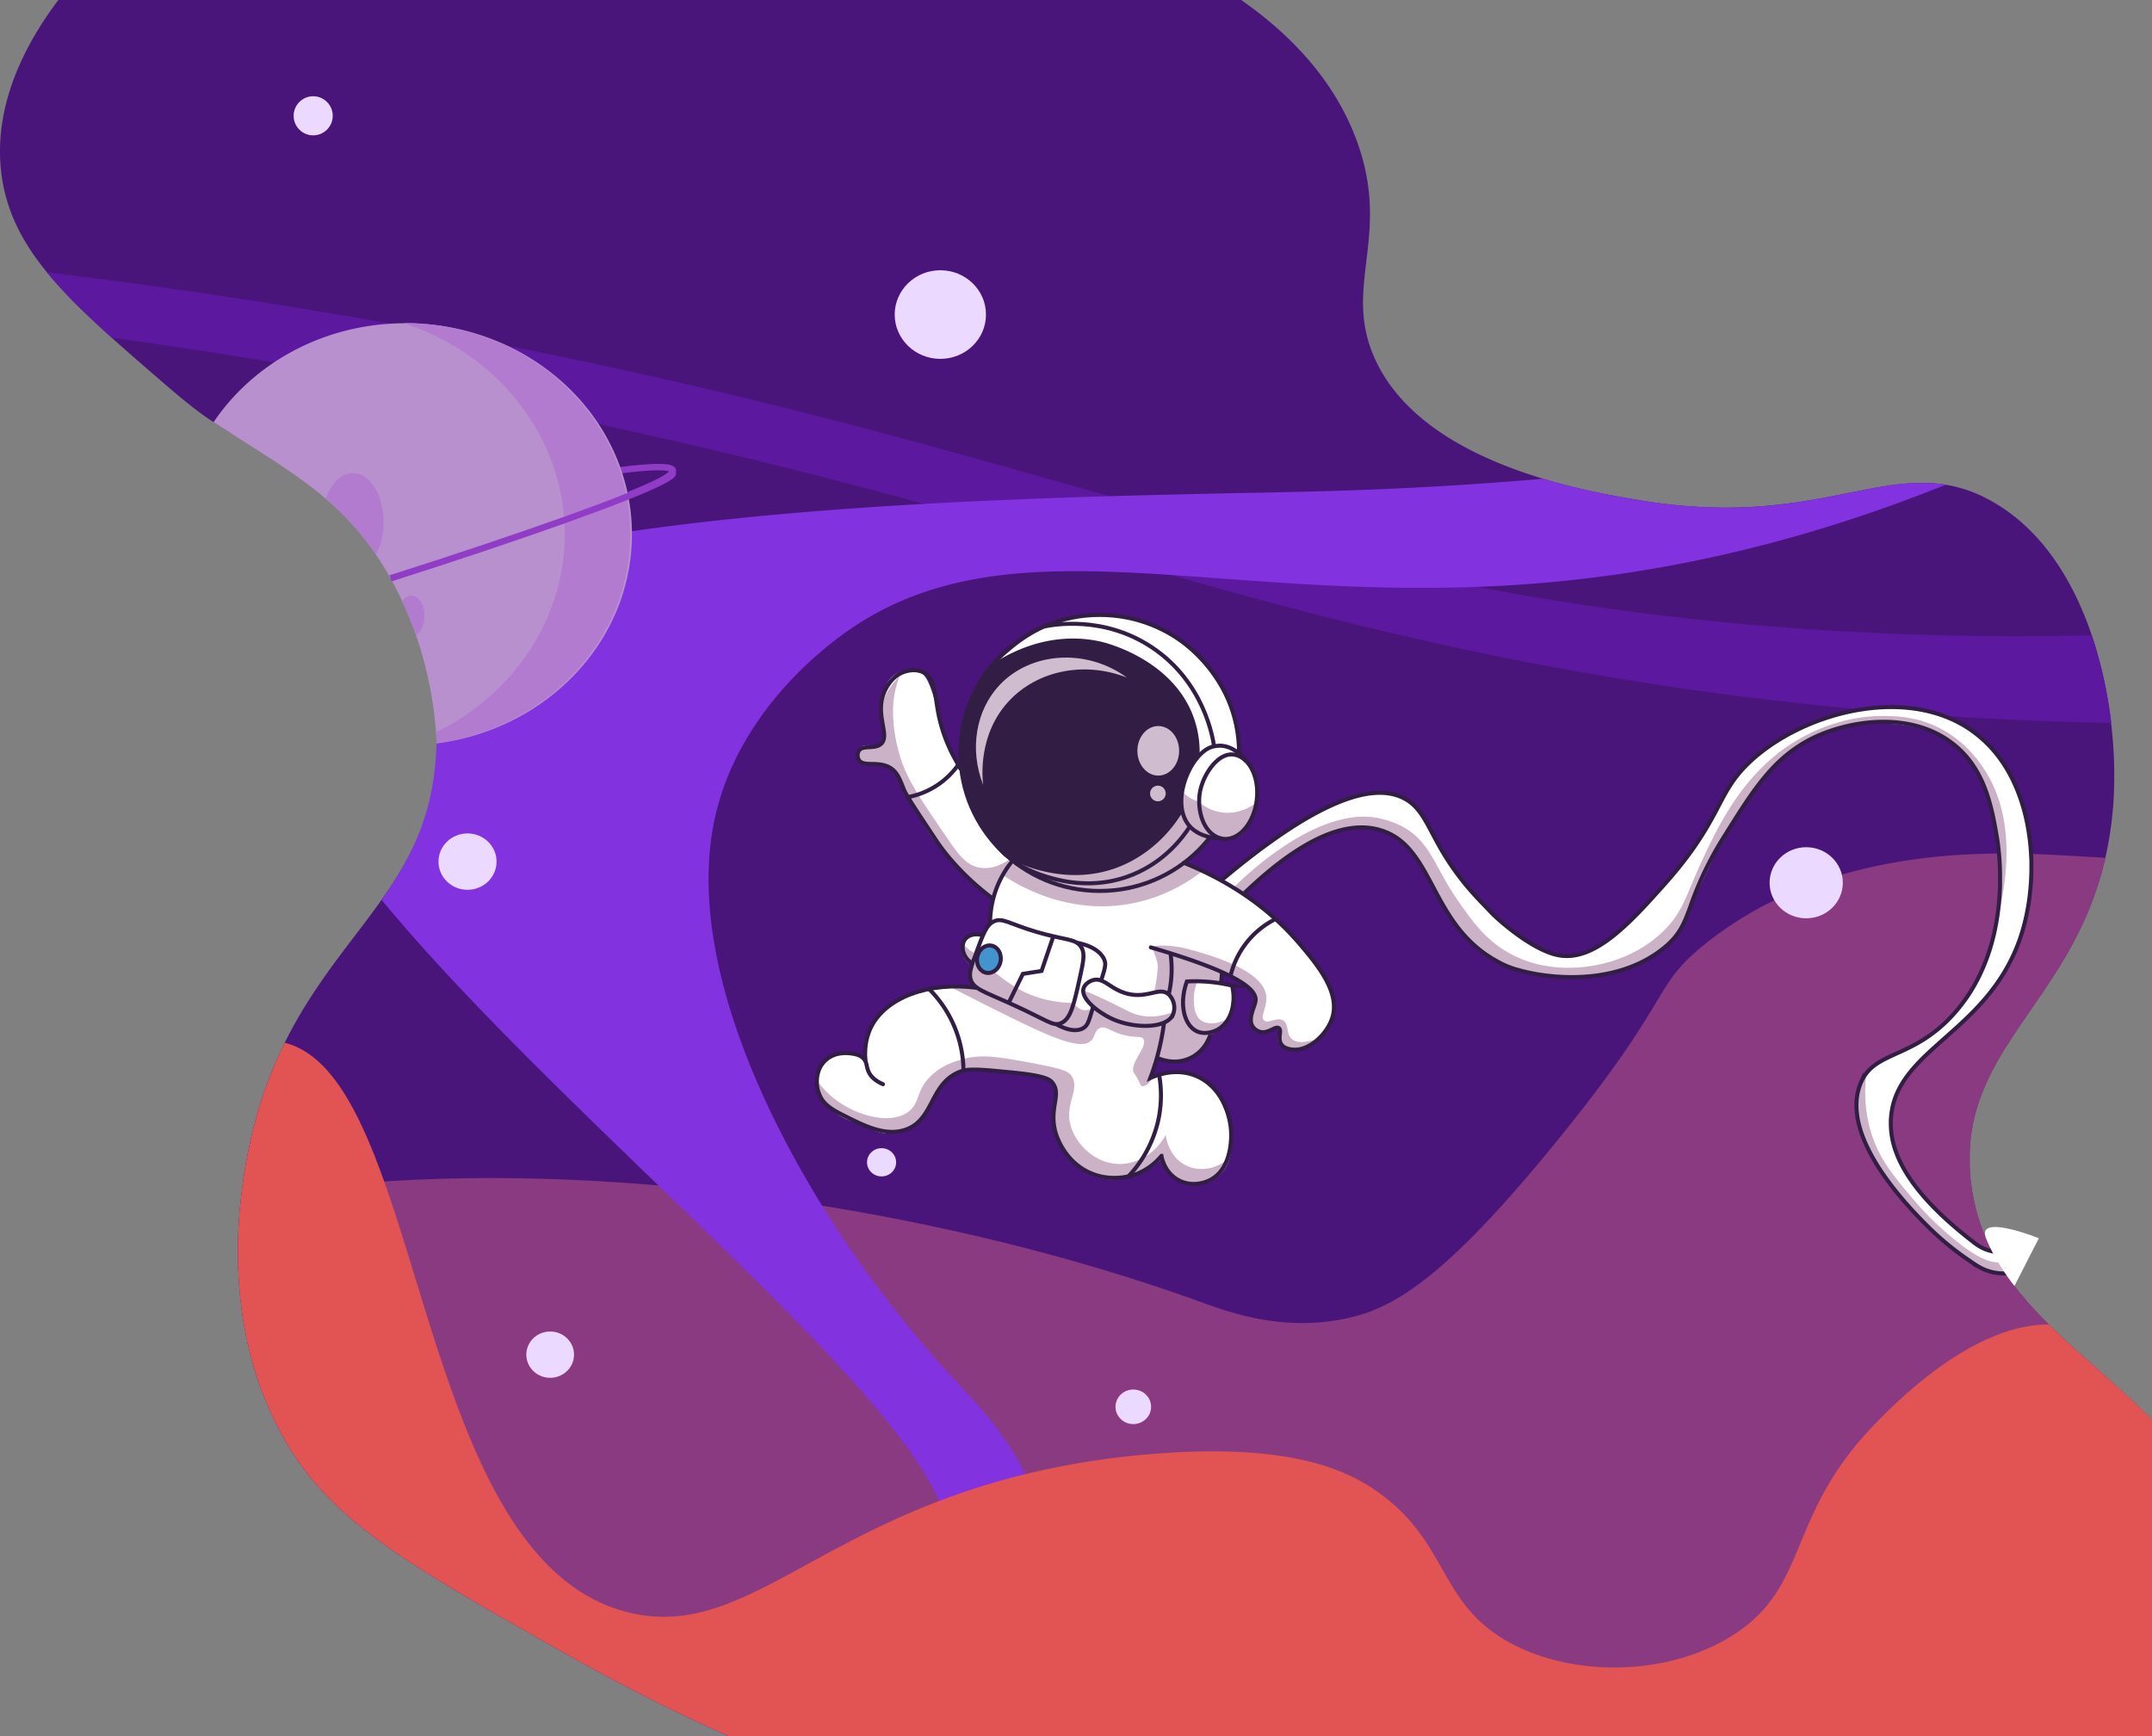 <svg xmlns="http://www.w3.org/2000/svg" viewBox="0 0 1338.4 1080"><rect x="0" y="0" width="1338.4" height="1080" fill="#808080" stroke="none"/><defs><style>.cls-1{fill:#49157a;}.cls-2{fill:#893a81;}.cls-3{fill:#5d18a0;}.cls-4{fill:#8332e0;}.cls-5{fill:#e25454;}.cls-6{fill:#ebd9ff;}.cls-7{fill:#fff;}.cls-8{fill:#cbb2c6;}.cls-12,.cls-14,.cls-9{fill:none;}.cls-10,.cls-11,.cls-12,.cls-9{stroke:#321d44;stroke-width:2.5px;}.cls-10,.cls-11,.cls-12,.cls-14,.cls-9{stroke-miterlimit:10;}.cls-10{fill:#321d44;}.cls-11{fill:#4394cc;}.cls-12{stroke-linecap:round;}.cls-13{fill:#cfbdcf;}.cls-14{stroke:#903cc6;stroke-width:4px;}.cls-15{fill:#b890ce;}.cls-16{fill:#b37bd0;}</style></defs><g id="Calque_3" data-name="Calque 3"><path class="cls-1" d="M1919.63,882.82V1080H1035.1c-49.85-22-89.7-44.56-111.1-56.68C833,971.78,787,945,758.77,895.78c-29.9-52.11-31.84-108.89-27.37-150.08a315.64,315.64,0,0,1,10.42-53.57,260.94,260.94,0,0,1,16.85-43.51c18.07-36.58,41.24-62,60.26-88.94,18.76-26.54,33.46-54.5,35.16-95.9.17-4.22.39-10.85,0-19.17v-.15c-.07-1.69-.19-3.43-.32-5.26a192.88,192.88,0,0,0-9.34-47.14,170.48,170.48,0,0,0-6.37-16.41c-1.57-3.51-3.27-7-5.16-10.6-.09-.18-.18-.36-.28-.53-.2-.38-.41-.76-.61-1.12-2-3.72-4.09-7.19-6.22-10.45a130.83,130.83,0,0,0-23.3-27c-14.24-12.67-30.22-29.47-52.3-42.14-36.19-20.78-41-23.23-67.69-46.27-11.32-9.78-21.82-18.85-31.42-27.49-16-14.35-29.54-27.49-40.29-40.66-15.2-18.59-24.84-37.23-28.06-59.4-6.33-43.78,15-83.29,35.18-110h735.63c25.31,17.71,57.43,46.39,72.53,89.39,20.57,58.53-9.61,89,10.59,133.71,18.27,40.46,64.08,62.48,104.63,74.69h0c1,.31,2.1.64,3.14.93.56.16,1.14.34,1.7.49l.71.2c2,.58,4,1.12,6,1.65l2.94.76q3.4.9,6.7,1.69c4.51,1.09,8.86,2.05,13,2.9.67.15,1.36.27,2,.42,6.24,1.27,11.94,2.3,16.89,3.16l2.77.47c2.52.42,4.82.78,6.86,1.11a317.14,317.14,0,0,0,54.2,4.17l2.71-.06h.89c1,0,2-.06,3-.1,1.35,0,2.69-.09,4-.16.67,0,1.32-.05,2-.11,1.21-.05,2.43-.12,3.62-.22,1.57-.09,3.12-.21,4.65-.34,2.62-.22,5.2-.47,7.72-.74l2.54-.28c1.83-.21,3.62-.43,5.4-.69s3.46-.47,5.14-.72c1-.13,1.92-.27,2.88-.44,1.88-.29,3.75-.6,5.6-.9q6.91-1.17,13.4-2.45c1.62-.31,3.21-.62,4.8-.95l12.57-2.5,2.8-.54c1.14-.22,2.27-.44,3.39-.64,1.83-.34,3.66-.67,5.47-1,.75-.14,1.51-.27,2.26-.38,1.79-.29,3.55-.56,5.33-.8,1.06-.14,2.11-.29,3.17-.42l2.6-.29.54,0c1-.11,2.07-.2,3.1-.29h.06c1.64-.13,3.29-.24,4.93-.29l.28,0c.52,0,1,0,1.53,0,2.08-.05,4.17,0,6.24,0,1.76.07,3.52.18,5.29.35l2,.21c1.22.17,2.43.33,3.66.53a85.61,85.61,0,0,1,28.29,10.11c31.2,17.39,50.91,49.27,62.51,83.6a270.33,270.33,0,0,1,12,54.52,274,274,0,0,1,1.9,38.78,226,226,0,0,1-5.51,45.16c-.3,1.34-.62,2.67-1,4s-.67,2.62-1,3.92-.62,2.29-1,3.41-.6,2-.9,3c-1.53,5-3.23,9.84-5,14.46-.38,1-.77,2-1.16,2.89a229.88,229.88,0,0,1-13.14,26.83c-.56,1-1.12,2-1.7,2.94-5.68,9.73-11.71,18.74-17.67,27.43-1.1,1.62-2.21,3.21-3.31,4.81-6.84,9.91-13.47,19.49-19.26,29.27-.49.81-1,1.63-1.44,2.44a164.3,164.3,0,0,0-8,15.81c-.56,1.25-1.1,2.52-1.61,3.81a113.77,113.77,0,0,0-5.38,16.76c-.21.87-.41,1.74-.6,2.63-.28,1.36-.54,2.72-.76,4.12-.15.82-.28,1.63-.41,2.47-.21,1.38-.38,2.77-.53,4.21-.07.54-.13,1.1-.17,1.67s-.09,1.08-.13,1.65c0,.27,0,.56-.07.85l0,.36v.09q-.06.7-.09,1.44c0,.67-.06,1.36-.08,2.05s0,1.21,0,1.83c0,.78,0,1.56,0,2.34,0,1,0,1.94,0,2.92,0,.24,0,.49,0,.73l0,.36v0c.06,1.47.13,2.94.24,4.44,0,.36.06.73.08,1.09s.09,1,.13,1.51c.09,1,.2,2.08.34,3.13,4.42,37.61,24,64.32,48.44,88.56C1875.72,843.64,1898.81,861.76,1919.63,882.82Z" transform="translate(-581.6)"/><path class="cls-2" d="M1919.63,882.82v181q-15.09,8.65-31.22,16.2H1035.1c-49.85-22-89.7-44.56-111.1-56.68C833,971.78,787,945,758.77,895.78c-29.9-52.11-31.84-108.89-27.37-150.08a770.63,770.63,0,0,1,89.14-10.79c53.93-3.56,111.68-2.58,170.56,2.46,33.72,2.89,67.82,7.12,101.77,12.58,81.68,13.15,162.47,33.49,235.22,59.78,17.1,6.18,51.12,19,91.1,10.28,28.08-6.09,59.79-22.89,131.35-111.08,73.2-90.21,57.56-94.22,91.08-121.38A225.56,225.56,0,0,1,1685.15,560a263.26,263.26,0,0,1,42-16c26.89-7.77,53.29-11.18,76.38-12.46a.62.62,0,0,0,.19,0c5.42-.29,10.65-.47,15.65-.58h.25c18.44-.35,33.87.49,44.48,1.07,5.35.29,10.71.58,16.07.9,3.64.22,7.27.44,10.91.71-.3,1.34-.62,2.67-1,4s-.67,2.62-1,3.92-.62,2.29-1,3.41-.6,2-.9,3c-1.53,5-3.23,9.84-5,14.46-.38,1-.77,2-1.16,2.89a229.88,229.88,0,0,1-13.14,26.83c-.56,1-1.12,2-1.7,2.94-5.68,9.73-11.71,18.74-17.67,27.43-1.1,1.62-2.21,3.21-3.31,4.81-6.84,9.91-13.47,19.49-19.26,29.27-.49.81-1,1.63-1.44,2.44a164.3,164.3,0,0,0-8,15.81c-.56,1.25-1.1,2.52-1.61,3.81a113.77,113.77,0,0,0-5.38,16.76c-.21.87-.41,1.74-.6,2.63-.28,1.36-.54,2.72-.76,4.12-.15.82-.28,1.63-.41,2.47-.21,1.38-.38,2.77-.53,4.21-.07.54-.13,1.1-.17,1.67s-.09,1.08-.13,1.65c0,.27,0,.56-.07.85l0,.36v.09q-.06.7-.09,1.44c0,.67-.06,1.36-.08,2.05s0,1.21,0,1.83c0,.78,0,1.56,0,2.34,0,1,0,1.94,0,2.92,0,.24,0,.49,0,.73l0,.36v0c.06,1.47.13,2.94.24,4.44,0,.36.06.73.08,1.09s.09,1,.13,1.51c.09,1,.2,2.08.34,3.13,4.42,37.61,24,64.32,48.44,88.56C1875.72,843.64,1898.81,861.76,1919.63,882.82Z" transform="translate(-581.6)"/><path class="cls-3" d="M1894.65,449.69c-37.71-.69-89.53-2.65-150.52-8-179-15.73-315.9-50.25-434.42-84.11h0c-44.32-12.64-86.06-25.2-126.49-36.64q-13-3.71-26.87-7.5h0C1033.51,279.69,863.62,239.77,651.08,210c-16-14.35-29.54-27.49-40.29-40.66,202.44,24.66,362.44,59.89,470.27,87.18,69.33,17.56,131.08,35.36,190.64,52.1h0c76,21.41,148.37,41.1,228.39,56.36h0a1696.3,1696.3,0,0,0,191,25.27,1900.66,1900.66,0,0,0,191.44,4.9A270.33,270.33,0,0,1,1894.65,449.69Z" transform="translate(-581.6)"/><path class="cls-4" d="M1791.81,301.46c-102.64,41.35-188.42,55.66-249.46,61q-21.6,1.88-42.2,2.58h0c-71.86,2.66-134.62-3.74-190.33-7.41h0s0,0-.07,0c-85.16-5.6-153.9-4.8-213.68,44.47-11.23,9.27-56.8,46.87-69.92,107-15.77,72.37,18.67,163.05,66.8,240.92a696.16,696.16,0,0,0,77.27,102.61c14.69,16,38,39.66,48.91,64.48,5.61,12.77,7.92,25.86,4,38.37-5.51,17.82-24,36-36,32.91-13.55-3.42-16.15-33.05-16.95-39.07a62,62,0,0,0-4.54-15.57c-19.39-46-94-118.53-174.5-196.31-61.3-59.29-126-121.62-172.17-177.69C837.69,533.14,851.3,506.4,853,465c.17-4.23,1.48-12.07,1.09-20.39v-.15c-.07-1.69-.19-3.43-.32-5.26a192.88,192.88,0,0,0-9.34-47.14,170.48,170.48,0,0,0-6.37-16.41c-1.57-3.51-3.27-7-5.16-10.6-.09-.18-.18-.36-.28-.53-.2-.38-.41-.76-.61-1.12a450.91,450.91,0,0,1,45.73-14.24c11.46-3,23.49-5.72,36-8.26q14.68-3,30.17-5.64c.26-.06.55-.11.83-.15,65.71-11.17,140.68-17.7,211.57-21.68h0c40.64-2.28,80-3.75,115.39-4.79h.06c26.29-.76,50.44-1.28,71.46-1.76,39.22-.87,107.43-1.23,198.07-9.09h0c1,.31,2.1.64,3.14.93.56.16,1.14.34,1.7.49l.71.2c2,.58,4,1.12,6,1.65,1,.27,2,.53,2.94.76q3.4.9,6.7,1.69c4.51,1.09,8.86,2.05,13,2.9.67.15,1.36.27,2,.42,6.24,1.27,11.94,2.3,16.89,3.16l2.77.47c2.52.42,4.82.78,6.86,1.11a317.14,317.14,0,0,0,54.2,4.17l2.71-.06h.89c1,0,2-.06,3-.1,1.35,0,2.69-.09,4-.16.67,0,1.32-.05,2-.11,1.21-.05,2.43-.12,3.62-.22,1.57-.09,3.12-.21,4.65-.34,2.62-.22,5.2-.47,7.72-.74l2.54-.28c1.83-.21,3.62-.43,5.4-.69s3.46-.45,5.14-.72c1-.13,1.92-.27,2.88-.44,1.88-.27,3.77-.58,5.6-.9q6.91-1.17,13.4-2.45c1.62-.31,3.21-.62,4.8-.95l12.57-2.5,2.8-.54c1.14-.22,2.27-.44,3.39-.64,1.83-.34,3.66-.67,5.47-1,.75-.14,1.51-.27,2.26-.38,1.79-.29,3.55-.56,5.33-.8,1.06-.14,2.11-.29,3.17-.42l2.6-.29.54,0c1-.11,2.07-.2,3.1-.29h.06c1.64-.13,3.29-.24,4.93-.29l.28,0c.52,0,1,0,1.53,0,2.08-.05,4.17,0,6.24,0,1.76.07,3.52.18,5.29.35l2,.21C1789.37,301.1,1790.58,301.26,1791.81,301.46Z" transform="translate(-581.6)"/><path class="cls-5" d="M1920,883v197H1035.1c-49.85-22-89.7-44.56-111.1-56.68C833,971.78,787,945,758.77,895.78c-29.9-52.11-31.84-108.89-27.37-150.08a315.64,315.64,0,0,1,10.42-53.57,260.94,260.94,0,0,1,16.85-43.51c27.75,6.93,45.85,41.35,61.87,86.29,35.05,98.4,60,247.26,153.67,268.46,59.71,13.49,101.19-35.27,191.39-69.69A445.8,445.8,0,0,1,1219.05,917a505.19,505.19,0,0,1,77.17-12.43c87.45-7.45,123.7,9.71,144,24.7,42.74,31.46,36.19,68.47,80.5,92.56,39.72,21.61,97.87,20.65,137.7-4.12,49.17-30.55,33.46-74.44,89-131.64,11.75-12.14,54.63-56.35,99.45-61.69a74.64,74.64,0,0,1,8.95-.54C1875.72,843.64,1899.19,861.94,1920,883Z" transform="translate(-581.6)"/><ellipse class="cls-6" cx="704.84" cy="875.06" rx="11.07" ry="10.75"/><ellipse class="cls-6" cx="1123.34" cy="549.09" rx="22.77" ry="22.11"/><ellipse class="cls-6" cx="342.17" cy="842.61" rx="14.83" ry="14.4"/><ellipse class="cls-6" cx="548.28" cy="722.97" rx="9.05" ry="8.78"/><ellipse class="cls-6" cx="290.77" cy="535.94" rx="18.06" ry="17.54"/><ellipse class="cls-6" cx="584.83" cy="195.66" rx="28.39" ry="27.56"/><circle class="cls-6" cx="194.78" cy="72.03" r="12.16"/></g><g id="Calque_4" data-name="Calque 4"><path class="cls-7" d="M1845,541.69c-.06,3.2-.19,6.39-.47,9.55a138.22,138.22,0,0,1-4.93,27,110.74,110.74,0,0,1-11.79,26.71c-24.81,40.77-67.93,53.18-70.16,90.57,0,.6-.05,1.21-.07,1.83s0,1.47,0,2.22,0,1.25.07,1.87c1,18,12.15,41.42,49.09,70.16,3,2.32,15,6,18.28,8.41l1,2,2,5c0,.45,1,1.53,1,2,0,.64,3,.34,3,1s-4,1.41-4,2-8-1.74-8-1c0,.92-4.07-2.76-4-1.83,0,.23,0,.47,0,.7-3.15-1.86-6.4-3.9-9.73-6.15a178.4,178.4,0,0,1-26.55-22,266.25,266.25,0,0,1-18-19.68l-.16-.17c-10.5-12.86-21.67-29.67-24.68-46.2,0-.07,0-.14-.05-.19a50.9,50.9,0,0,1-.75-6.79c0-.86,0-1.73,0-2.59a35.55,35.55,0,0,1,1.87-10.74q.26-.78.57-1.5c8.26-20.81,31.8-14.85,57.33-42.67a103.12,103.12,0,0,0,17.21-25.71,121.24,121.24,0,0,0,7.63-21.06c.54-2.1,1-4.18,1.47-6.24a153.2,153.2,0,0,0,3.12-24.8c.05-1,.09-2,.1-3,.09-2.78.07-5.47,0-8-.07-2.94-.21-5.68-.37-8.15-.26-3.81-.6-7.06-.93-9.59s-.62-4.36-.8-5.3c-.55-3.18-1.14-6.52-1.83-9.93-2.27-11.15-5.65-23.2-12.86-33.79a58.71,58.71,0,0,0-12.29-13.19c-25.93-20.41-63.15-15-85.88-4.42a82.15,82.15,0,0,0-17.9,11.32s0,0,0,0a.42.42,0,0,1-.13.11c-12,10-21.24,23.11-31.37,39.05q-3.16,5-6.51,10.37a.88.88,0,0,1-.07.12c-13.86,22.24-18.45,36.07-22.26,46.39-3.24,8.71-5.88,14.92-13.1,21.57-1.13,1-2.37,2.08-3.74,3.15-31.28,24.44-76.41,17.78-94.43,11.32l-.07,0c-1.54-.55-2.87-1.11-4-1.62a88.08,88.08,0,0,1-10.91-6.31c-1.14-.79-2.25-1.61-3.32-2.44A80.64,80.64,0,0,1,1487,574.7c-.88-1.21-1.75-2.42-2.56-3.65-8.8-13-14.35-26.92-22-37.76-5.65-8.06-12.4-14.4-22.44-17.39-6.56-2-14.47-2.43-24-.07a77.52,77.52,0,0,0-16.71,6.37.72.72,0,0,0-.22.1c-12.48,6.36-27.14,17-44.42,33.64-.26.24-.52.5-.8.77q-6.36,6.16-13.2,13.49l-6-17-.11-.27c1.84-1.6,3.64-3.14,5.42-4.66.3-.22.59-.47.87-.71,29.08-24.55,51.38-39,68.58-46.86,23-10.45,36.91-9.16,45.91-4.24,14.49,7.91,15.13,24.62,35.33,50.3,3.13,4,6.77,8.24,11,12.71,2.68,2.82,5.23,5.5,7.72,8.07,5.28,5.43,25.74,23.21,41.4,26.24,22.32,4.33,44.3-19.72,65.56-43.54,17.15-19.21,25.27-32.73,31.19-43.72,7.13-13.23,11.08-22.8,23.77-34.26,1.66-1.5,3.41-3,5.23-4.41,34.27-27.13,93.9-41.05,132.16-13.25a77.12,77.12,0,0,1,19.77,21.31c9.21,14.53,14.26,32,15.92,49.77.26,2.61.44,5.25.52,7.88q.06,1.46.09,2.94C1845,538.23,1845,540,1845,541.69Z" transform="translate(-581.6)"/><path class="cls-8" d="M1832,792c-.38-.21-16.76-2.22-17.13-2.43l-2.09-1.26c-2.27-1.35-4.43-2.72-6.51-4.09a169.42,169.42,0,0,1-27.3-22.31c-3.69-3.74-7.79-8.24-11.94-13.24-.09-.09-.16-.18-.23-.26-1.69-2-3.39-4.16-5-6.34l-.16-.17c-10.95-14.25-21.31-31.23-24.68-46.2,0-.07,0-.14-.05-.19-.07-.35-.16-.71-.23-1.06a.28.28,0,0,1,0-.14c-1.5-7.56-1.14-14.59,2-20.42a7,7,0,0,1,.4-.76c.07-.12.14-.25.22-.37l.06-.1a21.64,21.64,0,0,1,2.92-3.81,87.24,87.24,0,0,0,2.46,33.69c4.85,17.36,13.92,28.14,25.18,41.54A188.41,188.41,0,0,0,1805,777c1.85,1.33,4.76,3.17,6.36,4.06C1824,788,1827.49,784,1829,785c0,.74,1,6.26,1,7,0,.92-10-1-14-2.83,0,.23,0,.47,0,.7Z" transform="translate(-581.6)"/><path class="cls-8" d="M1615,590c-7.61,4.71-22,22-78,16-26.33-2.82-45.71-22.5-50.23-30.54-1-1.78-3.54-6.63-11.91-22.05-7.08-13-8.4-15.32-10.76-18.26,0,0-14.1-15.15-23-18.9-19.64-8.28-53.12,7.75-86.27,39-1.19-1.38-4.65-1.89-5.85-3.27,5.07-5.25,51.92-51.22,90.3-43a59.9,59.9,0,0,1,14.28,5c18,9.66,20,25.17,35.19,46.84,8.57,12.2,16.72,23.81,31.4,32,23.17,12.92,47.71,9,56.76,6.95,5.57-1.25,23.16-5.4,38.48-19.92,13-12.3,14.88-23.09,23.71-42.25,9.63-20.88,24-52.08,52.75-72.37,6.76-4.77,30.48-20.36,62.07-19.88,7.31.11,19.56.43,33.12,7.12,18.42,9.07,27.57,24.13,30.68,29.39,25.39,43,1.67,102.37,2.94,102.6.71.13,6.37-18.72,5.32-43.48a145.24,145.24,0,0,0-4.71-32.41c-4.75-16.71-8.2-28.83-17.77-39.15-16-17.3-39.43-18.81-48.6-19.4-34.79-2.25-60.55,16.65-66.48,22.57a183.81,183.81,0,0,0-33.86,46.25c-.53,1-6.3,12.49-13.49,27.84-5,10.59-5.77,12.7-8.4,17.8C1629.19,571.3,1628,579,1615,590Z" transform="translate(-581.6)"/><path class="cls-9" d="M1837.5,777.5c-18,5-27-3.68-30-6-37.17-28.93-49-52-49.87-70.07,0-.62-.07-1.25-.07-1.87s0-1.49,0-2.22c0-.5,0-1,.07-1.47,2.25-37.51,45.61-49.89,70.38-90.93a111,111,0,0,0,11.57-26.34,135.36,135.36,0,0,0,4.93-27.36c.28-3.16.41-6.35.47-9.55,0-1.73,0-3.46,0-5.21q0-1.49-.09-2.94c-.12-2.63-.29-5.27-.55-7.88-1.7-17.78-6.82-35.28-16.12-49.77A77.37,77.37,0,0,0,1808.66,455c-38.1-27.68-97.42-14-131.75,12.91-2,1.54-3.84,3.12-5.64,4.74-12.57,11.36-16.57,20.86-23.58,33.92-6,11.06-14,24.65-31.38,44.07-21.26,23.82-43.24,47.86-65.56,43.53-15.66-3-36.12-20.82-41.4-26.24-2.49-2.58-5-5.24-7.72-8.07-4.24-4.46-7.88-8.7-11-12.7-20.2-25.69-20.84-42.39-35.33-50.32-9-4.9-23-6.2-45.91,4.26-17.17,7.8-39.36,22.22-68.32,46.63l-.85.73c-1.83,1.54-3.7,3.15-5.59,4.77l-.11.09,6.12,17.29q6.94-7.44,13.43-13.69c.28-.28.53-.54.79-.78,19.69-19,36-30.05,49.48-35.9a73,73,0,0,1,11.65-4c9.55-2.35,17.46-1.89,24,.07,9.44,2.79,16,8.57,21.4,15.94,8.41,11.39,14.19,26.63,23.94,40.61a.07.07,0,0,1,0,0c.52.74,1.05,1.47,1.59,2.21A83.71,83.71,0,0,0,1498,587.48a74.28,74.28,0,0,0,8,6.35,87.29,87.29,0,0,0,10.91,6.3,57.34,57.34,0,0,0,8.12,3,.19.19,0,0,0,.1,0c20.1,5.89,61.16,10.06,90.26-12.68,1.12-.87,2.14-1.74,3.1-2.58,8-7.17,10.66-13.75,14.19-23.36a1,1,0,0,1,.07-.15,210.28,210.28,0,0,1,20.84-43.57c.31-.52.64-1,1-1.56q3.45-5.55,6.73-10.7c10.18-16,19.46-29.2,31.68-39.15,1.28-1.06,2.58-2.06,3.93-3a81,81,0,0,1,13.59-8c22.73-10.58,60-16,85.88,4.41a57.53,57.53,0,0,1,7.13,6.65c.38.41.74.81,1.11,1.23.91,1.07,1.78,2.16,2.59,3.27.38.5.75,1,1.09,1.5a1.25,1.25,0,0,1,.11.18h0c.19.29.4.59.58.88,6.73,10.07,10,21.43,12.29,32.06v0c.79,3.83,1.45,7.57,2.07,11.12.16.88.44,2.57.75,4.91s.71,5.75,1,9.61c.16,2.47.3,5.21.37,8.15,0,2.51,0,5.2,0,8,0,1,0,2-.1,3a153,153,0,0,1-2.81,23.66c-.46,2.37-1,4.78-1.64,7.19l0,0a119.16,119.16,0,0,1-7.58,21.21,102.31,102.31,0,0,1-17.38,26.08c-24.87,27.09-47.84,22.16-56.65,41.08l-.06.1a31.77,31.77,0,0,0-1.19,3,36.11,36.11,0,0,0-1.87,10.37c-.05.86-.05,1.73,0,2.59a44.29,44.29,0,0,0,.5,5.59.28.28,0,0,0,0,.14c3,19.81,18.13,40.23,30.17,54,.07.08.14.17.23.26,5.26,6,9.92,10.68,12.67,13.45a177.87,177.87,0,0,0,26.57,22c2.2,1.49,4.31,3,6.51,4.21l.23.12a31,31,0,0,0,17,3.61l7.53-.54" transform="translate(-581.6)"/><path class="cls-7" d="M1114.34,471.28a6.16,6.16,0,0,1,1.28-5.5c3.75-4.53,11.43,0,15-3.53,3.24-3.23-1.39-8.72-1.19-19.64.06-3.34.07-17.37,9.07-23.24.6-.39,7.28-4.59,13.77-2.1,7.5,2.87,8.45,12.24,17.11,39.24,7,21.76,8.69,22.94,9.41,22.82,2.63-.43-2.42-18.07,4-38,6.19-19.07,19.81-30.52,26.41-36.07,7-5.92,23.71-19.54,49.36-21.78,27.93-2.45,48.5,10.17,55.49,15,3,2.09,29.14,20.64,35.85,54.34a82.5,82.5,0,0,1,1.56,16.68,32.8,32.8,0,0,1,9.63,13.6c4.59,12.39-.26,23.26-1.49,25.9-1.82,3.9-3.36,10.59-9.4,11.53-9.23,1.45-14,1.75-15.82,1.18l-16.22,16.19c12.25,4.94,29.63,11.81,47.81,26.08a200.87,200.87,0,0,1,33,34c7.3,9.68,13.19,19.9,11.43,30.67C1408.75,639,1400.94,651,1391,653c-4.54.88-11.75,0-13.91-4-1.81-3.33,1-6.88-.88-8.7-2.65-2.59-9.91,4.05-13.81,1.35-2.88-2-2.29-7.88-2-10.74.55-5.42,2.49-6.8,2.44-9.67,0-3.44-8.16-10.61-20.84-16.25.17,1.06-1.18,5,0,7,1.69,2.81,7-4,6,6.72-.72,7.31-.34,13.21-4,18-3.11,4.06-5.08,2.62-10.23,7.54-5.73,5.49-5.36,9.27-9,12.62-3.33,3.05-9.71,5.48-23.14,2.26q-2.61,6.12-5.24,12.24a32,32,0,0,1,16.73-3.68c8.08.55,15.38,1.67,21,7.27,6,6,10.08,16.71,11.9,24.34.81,3.36,5.27,22-6.69,32.43A20.62,20.62,0,0,1,1314,733c-6.85-4.73-9.29-10.79-9.46-12.56a45.41,45.41,0,0,1-12.28,8.56c-3,1.42-14.35,6.75-26.69,3.62-14.42-3.65-25.61-17.68-27.89-31.19-2.18-12.9,4.48-21.21-1.33-27.8-2-2.32-6-3.2-13.8-4.87-11.46-2.45-21.15-2.27-34.18-2.57-8.37-.19-12.89,1.94-17,5-9.46,7-7.11,16.58-17.75,25.89-2.16,1.89-7.41,6.38-15,7.65-10.82,1.81-19.45-4-30.13-11.17-12.36-8.32-19.2-14.14-18.43-22.54a16.67,16.67,0,0,1,11.24-14.45c10.68-3.38,19.38,3.5,20,4a33.54,33.54,0,0,1,1.24-20.62c4-9.58,11.72-14.2,18.1-17.88,16.69-9.62,34-9.37,43.13-8.48.09-.62,4.65.89,4.26.4-4-5-2.9-10-2.35-13.88a11,11,0,0,1-5.8-7.87,10.29,10.29,0,0,1,2.81-8.65,10,10,0,0,1,10.07-2.12c.66-2.47,4.64-6.42,5.27-8.48.94-3.07-1.51-4-.78-6,1.76-5,2.47-4.5,1.78-7-1.26-4.46-7.13-7.62-10-10.22-12-10.78-21.88-19.15-31.19-34.19-3.73-6-8.21-14.54-9-16-3.31-6.29-6.45-11.29-9.8-17.56a13,13,0,0,0-5-5c-3.58-1.88-6.56-.81-12-2C1121,474.78,1115.49,475,1114.34,471.28Z" transform="translate(-581.6)"/><path class="cls-8" d="M1090.76,673.35a48.85,48.85,0,0,0,7.77,8.46c13.06,11.24,35.78,18.59,47.84,9.85,7.85-5.69,4.41-13.27,14.66-22.84,6.87-6.41,14.4-8.59,19.36-10,11.81-3.41,23.57-1.29,46.62,3.09,17,3.22,19.37,4.93,21,7.27,5.55,8.21-4.07,16.83-.74,30.25,2.85,11.46,14.55,24.05,29.72,24.57,11.93.41,23.37-6.75,29.66-18.07.08.93,1.38,13,11.93,18.65,8.66,4.61,19.85,2.87,27.48-4.5-.23,1.21-4,9.1-13,13.94-1.09.59-7,4.63-16,1-7.44-3-12.86-8.71-13.71-17a34.22,34.22,0,0,1-13.07,11.62c-11.31,5.64-22.44,3-27.37,1.3-11.08-3.8-20.56-13-23.51-23.58a48.27,48.27,0,0,1-1.39-23.64c1.19-6.9.25-6.41-1-8.65-1.34-2.5-4.29-8-31.2-8.83-24-.77-26.61-.69-28.8.83-3.8,2.64-9.65,4.26-15,17a36.37,36.37,0,0,1-15.19,17.71,13.43,13.43,0,0,1-2,1c-7.23,2.87-14,.86-24.64-2.32-9.31-2.78-20.94-6.25-26.5-16.83A26.77,26.77,0,0,1,1090.76,673.35Z" transform="translate(-581.6)"/><path class="cls-8" d="M1172.86,614c12.66,6.57,25.75,13.14,34.8,17.61,27.16,13.41,46.28,22,52.59,15.64,2.52-2.54,2.14-6.59,5.68-7.88,3.16-1.15,5.35,1.39,11.82,3.59,9.52,3.25,13.6.75,15.06,3.48,2.62,4.9-9.2,15.5-6,20.88.29.49.7.94,1.57,2.39,2.25,3.75,2.27,5.37,3.42,5.81,2,.76,5.37-2.76,5.57-3.47,2.66-9.09,8.29-27.56,8.66-35.09-12.4,1.46-21.08,1.21-26.4-1.21-7.95-3.62-16.6-8.79-17.6-7.79-4,4-2,11.79-8,13-5,1-9.48.79-18.66-4-28.14-14.86-38.28-21-50.93-22.5A89.4,89.4,0,0,0,1172.86,614Z" transform="translate(-581.6)"/><path class="cls-8" d="M1310,594c7.77-6.64,25.06,5.09,31,11,1.08,1.07.18,6.53,0,7s4.84.31,3,0c-2.67-.46-6.94-.57-11-1-5.11-.54-9.87-2.48-12.89,1-2.66,3-2.55,7.27-2.39,13.4.11,4.66,1.52,12.72,7.28,15.64,4.68,2.38,7.53,0,9,2s-2.22,8.19-7,12c-8.31,6.62-20,7-25.83,2.88-5.61-4,5-12.44,7.62-31.59C1311.3,608.16,1305,598.25,1310,594Z" transform="translate(-581.6)"/><path class="cls-8" d="M1298,590c1.11,1,2,4.56,2.92,7,.78,2,.89,4,.35,8.86a112.58,112.58,0,0,1-1.83,11.21c.77.33,6.78,2.79,10,0,1.74-1.5,1.65-4.71,1.41-11.06-.25-6.74-.51-10.1-2.67-12.17C1304.57,590.46,1299.36,589.7,1298,590Z" transform="translate(-581.6)"/><path class="cls-8" d="M1259.56,628.4c-.84-.82-2.46.43-5.1-.34a9.32,9.32,0,0,1-5-4.24,74.65,74.65,0,0,1-23.35-3.76C1204.82,613,1193.54,595.32,1188,599c-3.32,2.21-2.13,12.14-2.07,12.45,1.44,7.23,15.28,13.5,42.92,25.73,12.46,5.51,18.26,7.78,23.46,4.94C1258.24,638.89,1261.27,630.08,1259.56,628.4Z" transform="translate(-581.6)"/><path class="cls-8" d="M1180.62,586.78a16.67,16.67,0,0,0,6.76,5.83c-1.47,3.86-1.35,6.51-2.38,6.39C1183.6,598.84,1181.22,594.25,1180.62,586.78Z" transform="translate(-581.6)"/><path class="cls-8" d="M1211.7,536.8a35.54,35.54,0,0,0-5.68,8c7.61,5.06,39.45,25,79.84,17.1a103.06,103.06,0,0,0,42.74-19.44c-1.95-.87-5.64-2.48-10.33-4.27C1309,534.68,1239.06,508,1211.7,536.8Z" transform="translate(-581.6)"/><path class="cls-8" d="M1299,589c.45-1.42,12.11-1.17,20.92,1.17,11.76,3.13,47.48,12.62,49.24,29.43.69,6.68-4.14,12.85-1.3,15.2,2.67,2.21,7.8-2.54,11.84,0,3.83,2.38,1.45,8,5.29,11.45,5.15,4.56,15-.58,15.56.91.62,1.66-13.21,8.19-19.55,4.86-5-2.63-3-12-4-13-2.77-2.77-8.51,4.29-12,3-4.55-1.68-5.24-5.1-5-11,.23-5.72,4-7,.69-14.68-1.68-3.91-7.9-7.64-15.69-10.32-6.32-2.17-10.73-2.44-17-4.82C1316,596.6,1298.42,590.8,1299,589Z" transform="translate(-581.6)"/><path class="cls-8" d="M1209.82,534.35c-3.83,2.65-11.11,6.78-19.2,5.28-7.79-1.44-12.43-7.39-19.57-17.81-17.13-25-25.69-37.51-29.89-52-6.06-20.93-3.85-34.46-3.33-37.41a70.06,70.06,0,0,1,3.21-11.82c-8.94,9.06-11,16.66-11.16,22-.3,9.28,4.92,15.12,1.59,19.62-2.77,3.75-9.59-.84-15.47,4.83a6.09,6.09,0,0,0-1.66,4.28c.49,3.22,17.66,3.72,20.91,7,3.85,3.84,5.37,6.39,9,14.64,1.34,3.05,6.7,10.9,17.41,26.59,14.8,21.69,20.74,25.12,23.34,27.54,5.71,5.33,9.71,10.14,13.47,12.48Q1204.14,546.91,1209.82,534.35Z" transform="translate(-581.6)"/><path class="cls-8" d="M1316,505c5.07,2.35,5,9,13,15,.77.58,5.33,0,5,1-1.65,4.72-11.8,13.2-19,18-11.81,7.88-27.52,15.27-44.9,15.92-24.91,1-56.29-9.58-56.77-21.78C1212.65,515.71,1275.21,486.1,1316,505Z" transform="translate(-581.6)"/><ellipse class="cls-9" cx="683.95" cy="468.34" rx="86.66" ry="85.85"/><path class="cls-10" d="M1206.75,531.39c3.86,2.25,37.46,21.05,72.7,5.65,31.11-13.6,53.78-49.6,45.18-84.34-10.07-40.69-56.14-51.81-58.62-52.37-36.78-8.25-65.28,12.86-69.44,16a89.82,89.82,0,0,0-16.52,56.49C1181.89,506,1201.93,526.68,1206.75,531.39Z" transform="translate(-581.6)"/><path class="cls-9" d="M1230.6,389.76c5.83-1.21,37.24-7.16,67.39,12.89,32.38,21.53,37.91,56.19,38.68,61.6" transform="translate(-581.6)"/><path class="cls-9" d="M1321.62,514.06c-4.36,6.75-15.38,21.68-35.45,29.93-35.72,14.68-68.82-4.69-72.77-7.09" transform="translate(-581.6)"/><path class="cls-9" d="M1199.12,559c-17.74-13.26-29.13-27-35.41-36.45-12.17-18.32-18.26-27.48-19.81-31.17-2.54-6.06-4-11.29-9.26-14.13-7.38-4-16.07,0-18.89-4.58a5.7,5.7,0,0,1-.17-5.39c2.23-4.19,9.46-1,13.73-4.34,6.49-5-4.07-18.38,2.43-32.84.76-1.68,4.47-9.95,12.86-12.4,1.1-.32,6.77-2,11.58.7,7.23,4,6.81,14.62,9.27,26.64a97.12,97.12,0,0,0,14,33.48" transform="translate(-581.6)"/><ellipse class="cls-11" cx="1196.57" cy="596.59" rx="8.6" ry="7.37" transform="translate(-191.49 1663.05) rotate(-79.4)"/><path class="cls-12" d="M1317.93,536.73c38.32,15.36,60.37,36.8,71.87,50.3,11.35,13.33,25.44,30.33,20.33,46.22-3.12,9.69-13.67,19.89-23.29,19.64-1.32,0-6.17-.17-8.34-3.3-2.53-3.67.54-8.61-1.56-10.08-2.28-1.59-6.51,3.77-11.82,2.26a8.2,8.2,0,0,1-4.34-3.13c-3.5-5,1.45-12.45,1.74-16.51.48-6.9-11.64-17.29-65.17-32.84" transform="translate(-581.6)"/><path class="cls-12" d="M1305.58,636c-.56,4.43-1.36,9.2-2.5,14.25a151.79,151.79,0,0,1-6.08,20.33c3.49-1.6,14.76-6.22,26.94-1.91,17.2,6.09,24.23,25.73,23.28,40.14-.25,3.86-1.23,18.89-12.68,25-5,2.69-13,4.15-20.16.17-8.48-4.68-10.22-13.74-10.43-15a38.11,38.11,0,0,1-15.55,11.27c-1.73.67-15.66,5.78-30.15-1.33-15-7.38-19.59-22.48-20.16-24.5-4.33-15.29,4.08-23.6-2.08-31.11-1.47-1.78-4.28-4.15-23.64-6.08-18.43-1.83-27.65-2.75-32.67-1-20.4,7-16.57,30.78-35.62,36.67-12.16,3.75-24.73-2.54-36.67-8.52-7.62-3.81-13.89-7.07-16.51-14.25-2.15-5.9-2-14.82,4-20.5s14.31-4.58,16-4.35c2.32.32,5.59.77,7.86,3.28s1.51,5.12,3.3,8.59c1.14,2.22,3.45,5,8.69,7.23" transform="translate(-581.6)"/><path class="cls-9" d="M1179.7,664.7" transform="translate(-581.6)"/><path class="cls-9" d="M1189.5,614.5c-30.1-4.14-57.2,5.94-66.28,24.66-1.94,4-4.19,10.67-3.41,20.25" transform="translate(-581.6)"/><path class="cls-9" d="M1283.31,731.81a74.43,74.43,0,0,0,18.9-36.17,73,73,0,0,0,.29-27.09" transform="translate(-581.6)"/><path class="cls-9" d="M1159.31,615.06A72.7,72.7,0,0,1,1180.83,666" transform="translate(-581.6)"/><path class="cls-9" d="M1308.47,618.48a68.25,68.25,0,0,0,1.09-25.51" transform="translate(-581.6)"/><path class="cls-9" d="M1346.87,607.19a53.21,53.21,0,0,1,28-35.52" transform="translate(-581.6)"/><path class="cls-9" d="M1199.34,573.3c5.63-2.92,9.61,1.29,27.11,6.43,18.16,5.33,24.42,3.88,27.8,9.73,2.18,3.77,1.13,8.82-1.07,18.75-3.77,17-5.65,25.47-11.61,28.17-5.06,2.29-7.9-1.44-31.63-12.17-16.89-7.63-22.81-9.07-24.68-15.11-1.18-3.85.49-8.36,3.83-17.38C1193.09,580.91,1195.09,575.5,1199.34,573.3Z" transform="translate(-581.6)"/><path class="cls-9" d="M1251.27,586.38c13.3,2.5,16.41,8.87,17.06,10.38,1.78,4.15-.08,6.5-5.39,24.33-4,13.35-4.29,16.58-7.78,18.51-5.79,3.19-13.69-.86-16.73-2.6" transform="translate(-581.6)"/><path class="cls-9" d="M1186.37,599.32c-6.36-3.83-7.5-11.43-4.41-15.25,2.21-2.72,6.68-3.67,11-2.25" transform="translate(-581.6)"/><path class="cls-9" d="M1208.94,623.77l8.82-18,11.64-1.84,7.29-21.5" transform="translate(-581.6)"/><path class="cls-9" d="M1197.39,574.68a61.1,61.1,0,0,1,14-39.35" transform="translate(-581.6)"/><path class="cls-9" d="M1301.17,657.88c1.06.53,10.86,5.23,21.2,0,9.75-4.88,12.14-14.61,12.44-15.92" transform="translate(-581.6)"/><path class="cls-7" d="M1354.28,473.31c-1.5-2-7.38-9.31-16.08-9.47a9.22,9.22,0,0,0-5.89,1C1321,472,1308.23,499.8,1321,514c1.37,1.53,5.25,7.18,17.66,7.53Z" transform="translate(-581.6)"/><path class="cls-7" d="M1363.19,499.21c-1.78,14.47-11.15,24.24-20.93,23-2.15-.26-3.7,0-4.78-.62-8.44-4.77-11.18-17.46-9.7-26.77,1.82-11.47,11.25-25.23,20.93-24S1365,484.73,1363.19,499.21Z" transform="translate(-581.6)"/><path class="cls-9" d="M1334.81,642s5.88-20.14,6.78-37.33" transform="translate(-581.6)"/><path class="cls-7" d="M1260.69,609.84c-2.16.73-4.89,2.56-5.56,5.21-1.62,6.42,9.46,15,18.42,18.94,13.43,5.87,33,5.92,37.17-2.7a11.57,11.57,0,0,0-2.59-12.76c-5.67-5-12.73,2.66-25.37-.35C1271.73,615.55,1267.69,607.47,1260.69,609.84Z" transform="translate(-581.6)"/><path class="cls-9" d="M1146.28,495.81a49.62,49.62,0,0,0,31.38-20.22" transform="translate(-581.6)"/><ellipse class="cls-13" cx="720.36" cy="467.02" rx="12.98" ry="15.41"/><circle class="cls-13" cx="720.13" cy="493.55" r="4.87"/><path class="cls-13" d="M1193.06,488.22c-8.61-21.9-4.66-46.31,10.19-62.1,19.11-20.3,53.46-23.37,79.25-4.63-26.27-10.38-55.41-4.55-73.22,14.37C1189.64,456.71,1192.56,484.13,1193.06,488.22Z" transform="translate(-581.6)"/><path class="cls-8" d="M1255.81,616.48c-1.44,1.84,11.57,21.49,30,23.25,14.07,1.33,26.48-8.17,26-9.74-.43-1.29-9.21,4.19-21.31,1.63-6.23-1.32-8-3.64-27.11-12.28C1256.61,616.28,1256,616.2,1255.81,616.48Z" transform="translate(-581.6)"/><path class="cls-9" d="M1261,609.79c-2.16.73-4.89,2.56-5.56,5.21-1.62,6.43,9.46,15,18.42,19,13.43,5.86,33,5.92,37.17-2.71a11.57,11.57,0,0,0-2.59-12.76c-5.67-5-12.73,2.66-25.37-.35C1272.07,615.51,1268,607.42,1261,609.79Z" transform="translate(-581.6)"/><path class="cls-8" d="M1327.75,499.32c-1.27,12.79,6.85,21.94,14.85,22.93,9,1.12,18.4-8.25,20.19-22.9-1.72,1.34-9.91,7.42-21.1,6A28,28,0,0,1,1327.75,499.32Z" transform="translate(-581.6)"/><path class="cls-8" d="M1316.84,492.37a23.67,23.67,0,0,0,9.91,6.17c8.81,17.72,8.94,20.23,7.25,21.46-2.3,1.68-9.51-.67-13.62-7C1314.89,504.52,1316.29,495.24,1316.84,492.37Z" transform="translate(-581.6)"/><path class="cls-9" d="M1363.19,497.74c-1.78,14.48-11.15,25.24-20.93,24a12.47,12.47,0,0,1-4.78-1.63c-8.44-4.76-11.18-17.46-9.7-26.77,1.82-11.47,11.25-25.22,20.93-24S1365,483.26,1363.19,497.74Z" transform="translate(-581.6)"/><path class="cls-9" d="M1356.51,473.31c-1.5-2-7.38-9.31-16.08-9.47a18.23,18.23,0,0,0-5.89,1c-13,4.86-25.69,35-12.92,49.2,1.37,1.53,6.86,7.12,19.27,7.47" transform="translate(-581.6)"/><path class="cls-7" d="M1347,625.5c0,7.46-5.6,13.5-12.5,13.5s-12.5-6-12.5-13.5,14.1-13.5,21-13.5S1347,618,1347,625.5Z" transform="translate(-581.6)"/><path class="cls-8" d="M1326,611.37a26.5,26.5,0,0,0-1.91,10.78c.12,3.47.31,9,3.91,12.08,4,3.45,11.37,3,18-1.13-2.87,6.77-9.15,11-15.36,10.57-10.44-.75-13.62-14.28-13.86-15.34-.26-1.22-2.56-13.26,3.21-17.33C1322,609.6,1324.46,611.34,1326,611.37Z" transform="translate(-581.6)"/><path class="cls-9" d="M1319.77,610.49c-5.19,14.48-1.43,27.31,6.08,30.93,5.59,2.69,11.88-.38,12.51-.7,8.06-4.07,12.37-15.25,9.56-27.63a98.23,98.23,0,0,0-28.15-2.6Z" transform="translate(-581.6)"/><path class="cls-7" d="M1834.45,799.89s-11.47-14-17.71-29.7,32.88,0,32.88,0Z" transform="translate(-581.6)"/></g><g id="Calque_5" data-name="Calque 5"><path class="cls-14" d="M972.82,307.76c4.08-1.58,28.48-11.11,27.26-15.24s-28.49-.58-32.71,0" transform="translate(-581.6)"/><path class="cls-15" d="M974.63,332.34c0,66.37-52.85,121.25-121.45,130.06v-.18c-.1-2.17-.25-4.4-.42-6.75A238.85,238.85,0,0,0,840.28,395a217.37,217.37,0,0,0-8.51-21c-2.1-4.49-4.37-9-6.89-13.58-.12-.24-.25-.47-.37-.68-.28-.49-.55-1-.82-1.44-2.7-4.77-5.47-9.21-8.31-13.4a169.94,169.94,0,0,0-31.12-34.66c-19-16.24-41.6-29.45-69.85-47.62,24.76-36.73,68.48-61.25,118.36-61.55.35,0,.67,0,1,0h.08c1,0,1.92,0,2.89,0a148.41,148.41,0,0,1,50.63,9.82c38.21,14.65,68,44.52,80.6,81.53A123.7,123.7,0,0,1,974.21,322C974.48,325.41,974.63,328.85,974.63,332.34Z" transform="translate(-581.6)"/><path class="cls-16" d="M973.51,332.3c0,66-52.26,120.66-120.33,129.92-.1-2.17-.25-4.4-.42-6.75,48.88-23.91,80.4-71.62,80.07-124,0-.67,0-1.37,0-2.05,0-2-.15-3.93-.28-5.9-3.76-55.35-43-104-99.76-122.48a.19.19,0,0,0-.1-.05c.37,0,.75,0,1.12,0a.06.06,0,0,1,.08,0c1,0,1.92,0,2.89,0a148.26,148.26,0,0,1,48.49,9.42c44.29,16.59,77.43,53.6,86.06,98.52a129.94,129.94,0,0,1,1.8,13.19C973.36,325.53,973.51,328.9,973.51,332.3Z" transform="translate(-581.6)"/><path class="cls-16" d="M820.17,324.71a42,42,0,0,1-4.79,20.17,169.94,169.94,0,0,0-31.12-34.66c3.24-9.54,9.56-16,16.82-16C811.61,294.21,820.17,307.87,820.17,324.71Z" transform="translate(-581.6)"/><path class="cls-16" d="M845.6,383.17c0,5.42-2.2,10.07-5.32,11.86a217.37,217.37,0,0,0-8.51-21c1.47-2.18,3.47-3.53,5.64-3.53C841.93,370.45,845.6,376.15,845.6,383.17Z" transform="translate(-581.6)"/><path class="cls-14" d="M968.28,296.75" transform="translate(-581.6)"/><path class="cls-14" d="M1000.08,294.21c.65,2.05-10,7.29-27.75,14.4l-1,.4c-10.7,4.26-23.93,9.19-38.78,14.52-14.62,5.21-30.81,10.81-47.76,16.49-19.51,6.58-40,13.28-60.26,19.7" transform="translate(-581.6)"/><path class="cls-14" d="M704.75,383.16" transform="translate(-581.6)"/></g></svg>